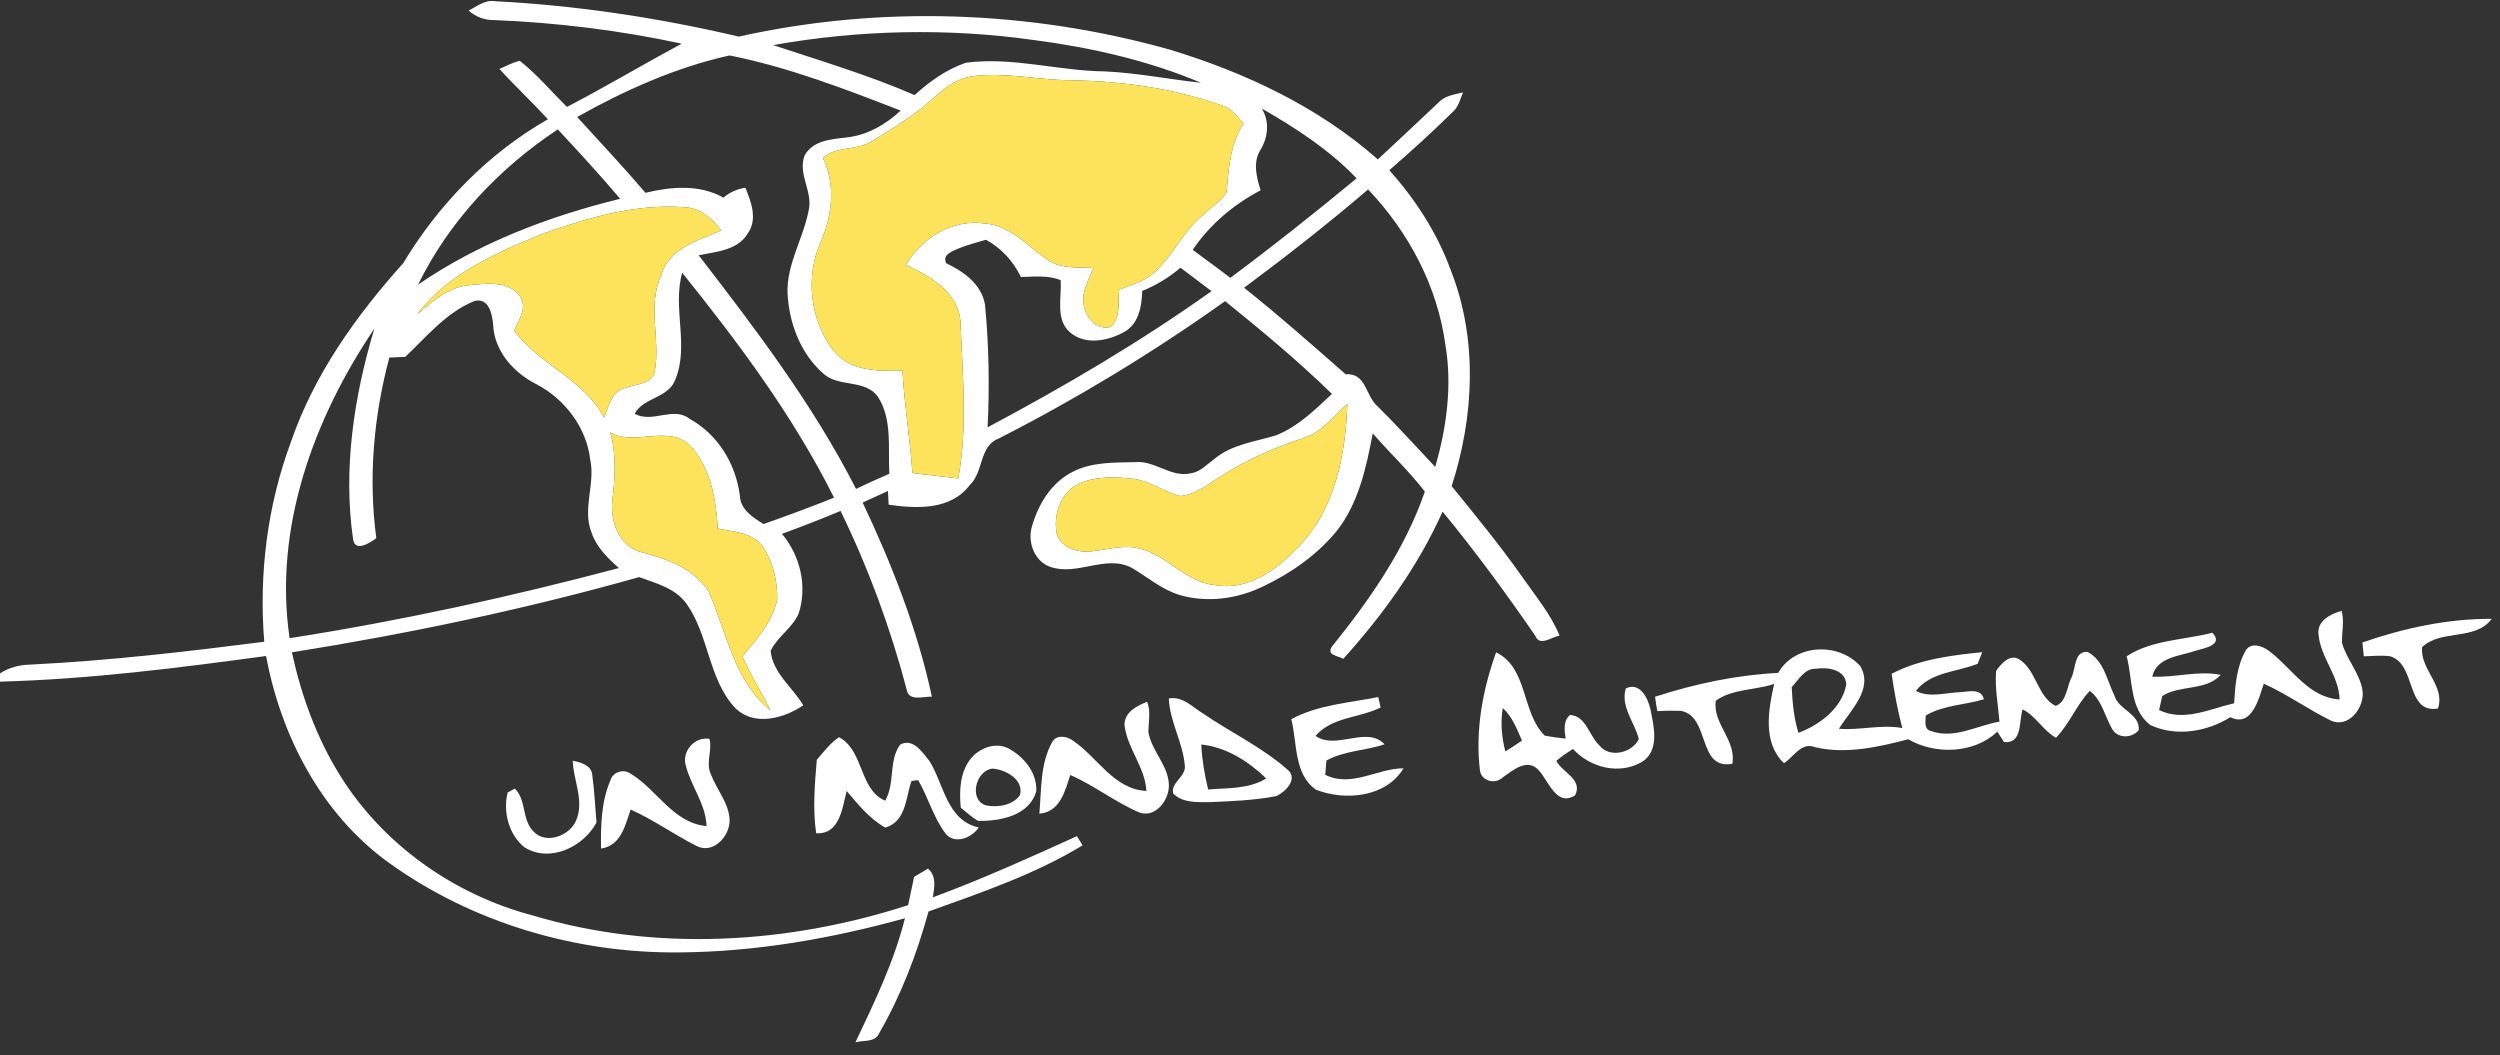 <svg xmlns="http://www.w3.org/2000/svg" width="500pt" height="211pt" viewBox="0 0 500 211"><rect x="0" y="0" width="500" height="211" fill="#333333" stroke="none"/><g id="#ffffffff"><path fill="#ffffff" opacity="1.00" d=" M 93.73 2.10 C 95.38 1.31 96.95 -0.08 98.92 0.24 C 115.37 1.08 131.74 3.56 147.76 7.32 C 176.09 1.01 205.98 2.07 233.90 9.91 C 248.99 14.47 263.68 21.38 275.57 31.88 C 279.63 28.11 283.67 24.32 287.69 20.52 C 288.95 19.13 290.87 18.91 292.60 18.48 C 292.03 19.89 291.67 21.48 290.44 22.49 C 286.38 26.48 282.17 30.31 277.87 34.04 C 283.11 39.92 287.47 46.63 290.16 54.06 C 295.59 67.79 294.82 83.35 290.33 97.23 C 295.16 103.17 300.03 109.09 304.43 115.36 C 307.08 119.17 310.13 122.80 311.92 127.14 C 310.31 127.34 307.96 129.43 307.04 127.13 C 301.19 118.62 295.08 110.30 288.52 102.33 C 283.64 113.19 276.61 122.95 268.67 131.76 C 267.57 131.15 265.21 131.04 266.40 129.30 C 273.96 119.92 281.02 109.80 284.97 98.32 C 281.79 94.19 277.96 90.61 274.55 86.67 C 273.25 93.51 271.72 100.67 267.30 106.25 C 263.44 110.93 258.37 114.52 252.93 117.13 C 247.76 119.74 241.63 120.62 236.02 119.03 C 232.42 117.96 229.54 115.45 226.36 113.57 C 221.16 110.84 215.45 115.25 210.09 113.38 C 206.97 112.35 205.54 108.60 206.31 105.58 C 207.52 101.05 210.17 96.59 214.46 94.40 C 218.32 92.37 222.80 92.53 227.03 92.43 C 230.95 92.05 234.16 95.54 238.11 94.67 C 240.03 94.41 241.37 92.89 242.86 91.80 C 246.35 88.86 251.04 88.35 255.25 87.05 C 259.61 85.31 263.02 81.94 266.39 78.78 C 259.63 72.19 252.36 66.15 245.02 60.23 C 230.63 70.48 215.49 79.67 199.75 87.70 C 195.81 89.17 196.75 94.42 193.93 97.04 C 190.14 102.06 183.30 101.75 177.73 100.94 C 177.69 100.25 177.62 98.88 177.59 98.20 C 175.90 98.97 174.22 99.74 172.53 100.51 C 178.42 112.94 183.47 125.86 186.38 139.33 C 184.72 139.25 181.72 140.38 181.33 137.89 C 178.09 125.60 173.69 113.61 168.11 102.19 C 164.24 103.81 160.33 105.34 156.39 106.77 C 160.05 111.11 161.50 117.23 159.74 122.68 C 158.49 125.59 155.51 127.32 154.13 130.14 C 154.51 134.58 158.50 137.43 160.66 141.06 C 156.64 143.78 150.54 145.40 146.80 141.34 C 141.65 135.55 141.75 126.97 137.30 120.75 C 135.08 117.64 131.22 116.67 127.84 115.42 C 105.02 121.85 81.79 126.73 58.38 130.47 C 60.25 139.09 63.30 147.51 67.97 155.02 C 76.59 168.94 90.90 179.01 106.68 183.13 C 131.10 190.40 157.54 188.83 181.63 181.03 C 182.03 179.14 182.43 177.26 182.82 175.37 C 183.74 174.82 184.67 174.27 185.60 173.72 C 187.36 175.25 186.86 177.45 186.58 179.46 C 196.36 175.85 205.88 171.55 215.37 167.24 C 215.66 167.70 216.24 168.60 216.53 169.06 C 206.96 174.89 196.21 178.52 185.70 182.30 C 183.39 190.78 180.20 199.09 175.79 206.72 C 174.97 208.54 172.63 207.99 171.08 208.47 C 174.90 200.42 178.81 192.34 180.99 183.65 C 166.33 187.71 151.18 190.37 135.94 190.48 C 115.25 190.71 94.35 184.56 77.55 172.39 C 64.22 162.67 56.20 147.18 53.21 131.20 C 35.56 133.60 17.82 135.85 0.00 136.33 L 0.00 134.68 C 1.80 133.50 3.89 132.97 6.02 132.92 C 21.70 132.15 37.29 130.34 52.85 128.35 C 51.75 114.84 53.47 101.09 58.19 88.37 C 62.82 74.90 71.21 63.15 80.64 52.64 C 87.74 40.85 97.60 30.71 109.58 23.85 C 106.43 20.41 103.02 17.24 99.89 13.79 C 101.22 13.20 102.52 12.50 103.96 12.16 C 107.41 14.89 110.27 18.30 113.39 21.39 C 121.14 17.35 128.64 12.88 136.33 8.73 C 124.03 6.08 111.50 4.53 98.94 4.02 C 96.99 4.06 95.17 3.42 93.73 2.10 M 154.63 9.02 C 164.12 12.18 173.74 15.01 182.92 19.02 C 185.91 16.29 189.30 13.87 193.16 12.55 C 202.51 11.31 211.70 14.20 221.02 14.28 C 227.46 14.59 233.80 15.86 240.19 16.55 C 229.59 12.08 218.26 9.52 206.88 8.02 C 189.56 5.57 171.84 5.95 154.63 9.02 M 115.43 23.40 C 120.02 28.42 124.67 33.39 129.09 38.56 C 134.22 37.32 139.91 36.84 144.69 39.52 C 145.95 38.46 147.44 37.79 149.07 37.55 C 150.24 40.37 151.55 43.84 149.58 46.64 C 147.57 50.10 143.22 50.33 139.73 51.05 C 151.21 65.92 162.64 80.98 171.21 97.78 C 173.40 96.72 175.63 95.73 177.87 94.75 C 177.57 89.64 178.51 83.96 175.62 79.42 C 173.06 75.70 167.61 77.61 164.53 74.59 C 160.39 70.91 158.11 65.37 157.61 59.93 C 156.79 53.63 160.59 48.10 161.73 42.09 C 162.63 38.37 159.54 34.87 160.90 31.15 C 162.47 28.13 166.18 27.85 169.17 27.51 C 173.34 27.09 177.12 24.94 180.13 22.12 C 168.97 17.79 157.68 13.43 145.92 11.09 C 135.18 13.47 124.99 18.03 115.43 23.40 M 194.19 15.31 C 189.96 15.95 187.21 19.45 183.99 21.90 C 180.92 24.22 177.65 26.28 174.35 28.25 C 171.37 30.21 167.32 29.11 164.59 31.58 C 167.13 36.86 166.47 42.99 164.22 48.24 C 160.97 55.25 162.01 64.08 166.72 70.18 C 170.01 74.31 175.71 74.23 180.49 74.14 C 180.88 80.99 181.99 87.77 182.49 94.61 C 185.54 94.96 188.60 95.32 191.65 95.69 C 193.54 85.54 192.52 75.12 192.12 64.88 C 191.99 58.66 186.18 55.22 181.16 52.99 C 184.40 47.55 190.49 43.75 196.97 44.70 C 201.99 45.09 205.39 49.05 209.22 51.79 C 211.94 53.83 215.51 53.44 218.71 53.59 C 217.93 55.34 217.08 57.09 216.70 58.99 C 216.23 62.12 218.41 66.20 222.10 65.41 C 224.22 63.51 223.55 60.46 223.82 57.94 C 226.38 56.91 229.22 56.20 231.22 54.19 C 234.61 50.88 236.64 46.42 240.24 43.30 C 241.92 41.70 243.98 40.44 245.32 38.52 C 245.71 33.76 246.03 28.86 248.67 24.71 C 247.40 23.13 246.02 21.48 243.97 20.95 C 234.38 17.60 224.20 16.22 214.08 16.05 C 207.44 16.01 200.80 14.32 194.19 15.31 M 252.36 21.70 C 253.95 24.29 253.62 27.44 252.10 29.97 C 250.52 32.47 251.31 35.44 252.12 38.06 C 246.73 40.89 241.96 44.90 238.55 49.97 C 241.05 51.85 243.59 53.66 246.06 55.57 C 254.67 49.18 263.05 42.50 271.32 35.67 C 265.86 29.94 259.17 25.63 252.36 21.70 M 83.62 56.92 C 95.78 48.58 109.78 43.25 124.03 39.76 C 120.01 35.01 115.81 30.42 111.56 25.88 C 99.82 33.64 89.83 44.22 83.62 56.92 M 248.82 57.55 C 255.79 63.09 262.46 69.00 269.14 74.86 C 273.31 74.52 273.09 79.33 275.61 81.35 C 279.54 85.26 283.25 89.37 287.05 93.39 C 289.31 85.50 290.47 77.15 289.08 68.99 C 287.50 57.25 281.74 46.42 273.62 37.89 C 265.60 44.75 257.29 51.26 248.82 57.55 M 108.77 46.67 C 99.46 50.45 89.64 54.65 83.39 62.90 C 86.46 60.31 89.68 57.37 93.89 57.03 C 97.23 56.72 101.71 56.07 103.95 59.21 C 105.57 61.47 103.75 64.02 102.83 66.14 C 107.86 72.93 116.76 75.83 120.81 83.51 C 121.74 81.33 122.32 78.18 125.06 77.60 C 127.18 76.71 130.68 76.95 131.00 73.97 C 132.07 67.72 129.43 61.09 132.25 55.07 C 133.75 49.63 139.69 48.06 144.25 46.10 C 142.46 43.71 140.07 41.59 136.93 41.45 C 127.29 40.70 117.76 43.50 108.77 46.67 M 191.54 49.76 C 190.34 50.35 188.43 50.92 189.24 52.64 C 192.73 54.32 196.32 56.82 197.00 60.94 C 197.79 69.08 197.92 77.29 197.52 85.46 C 212.96 77.25 228.05 68.38 242.31 58.23 C 240.25 56.65 238.16 55.11 236.09 53.54 C 233.81 55.49 231.23 57.07 228.44 58.19 C 228.36 61.12 227.82 64.52 225.13 66.22 C 221.93 68.10 217.35 69.14 214.20 66.63 C 210.97 64.12 212.37 59.53 212.13 56.04 C 209.61 54.99 206.82 55.35 204.18 55.40 C 202.66 52.25 200.27 49.62 197.19 47.95 C 195.29 48.50 193.37 49.00 191.54 49.76 M 136.44 54.55 C 134.45 61.55 137.87 69.12 135.07 75.90 C 133.71 79.66 128.62 79.49 126.94 82.75 C 130.50 84.74 134.70 81.15 137.97 83.80 C 143.57 86.88 147.15 92.77 147.96 99.05 C 148.05 101.90 150.55 103.47 152.70 104.81 C 157.44 103.15 162.14 101.40 166.81 99.54 C 158.69 83.28 147.78 68.66 136.44 54.55 M 81.05 71.38 C 80.26 71.41 78.67 71.48 77.87 71.51 C 74.73 83.24 73.64 95.58 75.26 107.64 C 74.01 108.55 71.05 110.51 70.62 107.88 C 68.58 93.75 70.79 79.33 74.86 65.75 C 62.72 83.72 54.68 105.71 57.92 127.64 C 80.12 124.17 102.07 119.37 123.78 113.61 C 121.54 111.62 119.29 109.44 118.31 106.52 C 116.42 101.78 119.08 96.81 118.05 91.96 C 117.30 85.49 112.97 79.81 107.26 76.83 C 102.71 74.54 98.85 70.22 98.63 64.93 C 98.46 62.85 97.75 59.50 94.93 60.19 C 89.31 62.42 85.34 67.32 81.05 71.38 M 260.88 87.55 C 255.07 89.47 249.39 91.89 244.24 95.22 C 241.62 96.75 239.17 98.94 236.03 99.20 C 232.55 98.34 229.60 95.90 225.94 95.68 C 222.54 95.37 218.93 95.30 215.76 96.75 C 212.14 98.50 210.60 102.96 211.35 106.74 C 212.02 109.14 214.69 110.25 216.98 110.33 C 220.69 110.31 224.43 108.67 228.11 109.78 C 233.55 111.13 237.13 116.43 242.87 117.00 C 249.42 118.26 255.28 114.05 259.52 109.53 C 267.01 102.05 269.11 90.95 269.47 80.77 C 266.73 83.15 264.47 86.38 260.88 87.55 M 122.06 86.52 C 123.29 90.96 123.01 95.58 122.46 100.09 C 121.99 104.26 123.84 109.40 128.33 110.45 C 133.35 111.75 138.79 113.72 141.73 118.29 C 145.30 126.40 146.83 136.28 154.12 142.09 C 152.28 138.46 150.12 135.00 148.47 131.28 C 151.34 127.90 154.48 124.38 155.44 119.93 C 155.53 116.26 154.63 112.44 152.59 109.36 C 150.54 106.46 146.70 106.37 143.55 105.71 C 143.23 99.82 142.10 93.42 137.91 88.98 C 133.41 84.94 127.07 89.26 122.06 86.52 Z"></path><path fill="#ffffff" opacity="1.00" d=" M 463.71 126.93 C 463.34 124.15 466.13 122.80 468.33 122.16 C 468.91 124.29 468.32 126.46 468.41 128.61 C 469.35 131.93 471.92 134.59 472.49 138.03 C 473.05 141.43 469.65 145.91 465.99 144.02 C 461.47 141.79 457.37 138.81 452.76 136.74 C 451.75 139.70 450.41 145.55 446.06 143.44 C 441.38 146.36 435.24 147.40 430.11 145.03 C 425.87 141.91 426.57 135.83 425.33 131.25 C 430.39 127.95 436.76 128.02 442.46 126.55 C 444.83 128.98 440.82 129.65 439.14 130.14 C 435.98 131.27 431.37 131.33 430.45 135.33 C 435.03 135.56 439.58 134.06 444.14 134.97 C 441.13 138.25 436.01 136.92 432.45 139.21 C 432.29 139.91 431.98 141.31 431.82 142.01 C 436.76 144.42 441.94 141.78 446.82 140.65 C 447.04 137.08 447.33 133.31 449.12 130.14 C 450.12 128.38 452.49 129.16 453.77 130.17 C 458.35 133.55 461.65 139.54 467.92 139.89 C 467.81 135.17 464.11 131.53 463.71 126.93 Z"></path><path fill="#ffffff" opacity="1.00" d=" M 472.48 128.49 C 480.76 125.62 489.55 123.72 498.35 123.77 C 495.02 128.23 488.26 125.78 484.42 129.43 C 483.96 133.86 489.13 137.19 487.59 141.71 C 481.02 142.75 483.38 132.78 477.97 131.24 C 476.23 131.03 474.48 131.22 472.76 131.26 C 472.69 130.57 472.55 129.19 472.48 128.49 Z"></path><path fill="#ffffff" opacity="1.00" d=" M 355.63 134.58 C 358.97 128.76 367.68 128.40 372.03 133.19 C 374.78 137.80 370.05 142.07 367.79 145.75 C 372.02 146.11 376.23 144.83 380.46 145.61 C 379.51 142.05 378.86 138.41 378.32 134.76 C 383.84 131.85 390.33 131.05 396.45 130.44 C 396.22 131.02 395.76 132.18 395.53 132.76 C 391.36 134.42 386.17 134.38 383.17 138.17 C 385.88 139.62 389.04 138.54 391.93 138.44 C 393.56 138.38 396.26 137.52 396.77 139.86 C 392.93 141.01 388.64 141.02 385.15 143.11 C 385.12 144.12 384.76 145.81 386.09 146.16 C 390.75 147.94 395.35 145.10 399.90 144.33 C 399.61 140.96 398.96 137.58 399.22 134.19 C 400.20 132.76 401.94 130.72 403.86 131.87 C 407.34 134.10 407.41 139.26 411.11 141.18 C 413.33 140.44 413.35 137.32 414.32 135.45 C 415.17 133.72 414.79 130.19 417.49 130.38 C 420.77 132.04 421.40 136.10 422.89 139.13 C 423.73 142.00 428.01 142.72 427.75 146.01 C 426.42 147.70 423.55 147.74 422.44 145.81 C 420.95 143.27 420.42 140.05 417.96 138.18 C 415.28 140.98 413.92 144.77 411.19 147.55 C 408.59 146.09 407.13 143.15 404.52 141.87 C 403.76 144.21 404.52 148.83 400.80 148.41 C 400.47 147.89 399.80 146.85 399.47 146.33 C 394.84 150.74 387.02 150.99 381.65 147.85 C 375.63 149.43 369.17 150.88 363.01 149.44 C 360.28 148.32 358.76 151.39 356.79 152.63 C 352.49 148.53 353.67 141.98 354.83 136.79 C 350.99 138.06 346.56 137.74 343.16 140.13 C 342.48 144.73 347.32 148.03 346.47 152.75 C 339.41 154.06 342.11 143.24 336.17 142.17 C 334.59 142.11 333.02 142.13 331.45 142.22 C 331.28 141.26 331.14 140.31 331.01 139.35 C 338.97 136.76 347.24 135.01 355.63 134.58 M 358.34 137.41 C 358.49 140.50 358.76 143.60 359.69 146.57 C 363.97 144.96 368.33 141.67 369.25 136.96 C 369.17 133.88 365.54 133.39 363.17 133.75 C 360.88 133.68 359.73 135.98 358.34 137.41 Z"></path><path fill="#ffffff" opacity="1.00" d=" M 299.22 130.47 C 305.63 133.57 304.26 142.50 308.95 147.13 C 310.33 147.39 311.72 147.59 313.12 147.72 C 312.91 146.07 312.58 144.20 314.01 142.99 C 317.23 143.19 317.81 147.15 319.85 149.05 C 321.91 151.71 326.43 150.60 327.77 147.80 C 326.92 144.45 324.08 141.34 325.15 137.69 C 327.93 136.30 329.61 139.62 330.09 141.86 C 330.77 145.28 331.97 150.09 328.42 152.37 C 323.85 155.04 318.05 153.54 314.58 149.79 C 313.44 150.55 312.27 151.27 311.26 152.19 C 312.55 154.56 316.60 155.87 315.03 159.06 C 311.25 161.47 309.70 156.08 307.69 153.99 C 305.44 151.59 302.62 154.02 300.63 155.42 C 299.11 156.95 296.25 156.29 295.98 154.03 C 295.04 146.05 296.52 137.99 299.22 130.47 M 300.55 141.60 C 300.08 144.50 300.33 147.46 301.07 150.29 C 302.20 149.60 303.30 148.87 304.39 148.11 C 303.39 145.80 302.45 143.34 300.55 141.60 Z"></path><path fill="#ffffff" opacity="1.00" d=" M 233.76 139.69 C 236.49 139.20 238.42 141.35 240.53 142.65 C 246.14 146.51 252.42 149.42 257.54 153.96 C 259.69 155.75 257.08 158.42 255.25 159.22 C 250.89 160.07 246.42 160.23 242.00 160.43 C 239.48 160.43 236.60 160.63 234.65 158.72 C 234.06 156.48 237.31 155.30 236.96 153.06 C 236.56 148.46 233.96 144.34 233.76 139.69 M 240.26 148.90 C 240.40 151.94 240.91 154.94 241.63 157.90 C 245.54 157.57 249.76 157.84 253.24 155.69 C 249.68 152.25 245.28 149.44 240.26 148.90 Z"></path><path fill="#ffffff" opacity="1.00" d=" M 258.26 143.84 C 263.58 140.94 269.82 140.58 275.65 139.41 L 276.12 141.50 C 271.87 143.62 266.41 143.35 263.10 147.18 C 267.31 150.09 273.33 145.07 276.92 148.86 C 273.10 150.15 268.82 150.13 265.28 152.11 C 265.22 152.83 265.10 154.25 265.05 154.96 C 270.29 157.59 275.46 153.66 280.70 153.66 C 277.22 159.48 269.02 160.22 263.20 157.95 C 258.74 154.85 259.46 148.55 258.26 143.84 Z"></path><path fill="#ffffff" opacity="1.00" d=" M 224.90 145.00 C 224.88 142.39 227.36 141.19 229.43 140.35 C 230.21 142.32 229.68 144.40 229.68 146.44 C 230.32 150.22 233.69 153.09 233.78 157.02 C 233.83 159.93 231.27 163.51 228.04 162.56 C 223.13 160.53 218.93 157.11 214.05 155.00 C 213.00 158.25 212.00 162.40 207.87 162.73 C 208.31 157.93 208.01 152.72 210.45 148.39 C 211.31 146.84 213.50 147.24 214.67 148.19 C 219.55 151.49 222.75 157.86 229.28 158.19 C 229.02 153.41 225.43 149.68 224.90 145.00 Z"></path><path fill="#ffffff" opacity="1.00" d=" M 137.14 153.06 C 136.35 150.23 138.99 147.24 141.90 147.78 C 142.50 150.11 141.09 152.58 142.17 154.84 C 143.32 157.94 145.81 160.60 145.92 164.03 C 145.98 167.27 142.59 170.95 139.25 169.16 C 134.78 166.91 130.70 163.95 126.13 161.91 C 125.03 165.08 124.21 169.13 120.21 169.71 C 120.14 165.14 120.24 160.35 122.08 156.08 C 122.55 154.36 124.76 153.70 126.16 154.76 C 131.43 157.94 134.61 164.60 141.32 165.22 C 141.14 160.77 138.20 157.24 137.14 153.06 Z"></path><path fill="#ffffff" opacity="1.00" d=" M 163.36 151.96 C 164.75 150.37 166.03 148.63 167.80 147.44 C 172.84 150.14 171.77 157.86 177.03 160.14 C 179.05 156.72 177.67 152.18 180.03 148.92 C 182.63 147.53 184.48 150.47 185.90 152.22 C 188.82 156.90 189.34 164.06 195.74 165.50 C 194.42 167.52 191.07 168.93 189.20 166.82 C 186.70 163.59 185.67 159.52 183.63 156.02 C 183.30 156.07 182.64 156.16 182.30 156.20 C 181.10 159.61 181.26 164.27 177.06 165.52 C 173.90 163.75 171.64 160.90 169.33 158.19 C 168.46 161.60 167.95 166.93 163.23 166.65 C 162.53 161.77 162.94 156.84 163.36 151.96 Z"></path><path fill="#ffffff" opacity="1.00" d=" M 193.97 151.96 C 195.74 149.56 199.34 148.20 202.04 149.88 C 204.97 151.56 207.46 154.73 207.25 158.25 C 205.88 163.15 200.00 164.25 195.61 164.18 C 194.36 163.42 193.26 162.45 192.15 161.53 C 191.85 158.26 191.95 154.71 193.97 151.96 M 198.53 153.72 C 195.27 153.99 193.65 159.76 197.06 161.04 C 199.39 161.58 202.52 161.11 203.99 159.03 C 204.84 155.93 201.14 153.92 198.53 153.72 Z"></path><path fill="#ffffff" opacity="1.00" d=" M 114.55 152.15 C 116.09 152.43 118.35 153.08 118.45 154.99 C 118.89 158.15 119.02 161.34 119.30 164.51 C 116.68 169.40 109.95 172.64 104.88 169.45 C 101.76 166.95 100.54 162.27 101.54 158.49 C 101.90 158.30 102.61 157.92 102.96 157.72 C 105.31 159.97 104.34 163.92 106.66 166.25 C 109.10 168.98 113.92 167.20 115.21 164.12 C 116.93 160.22 114.67 156.13 114.55 152.15 Z"></path></g><g id="#fce35bff"><path fill="#fce35b" opacity="1.00" d=" M 194.19 15.31 C 200.80 14.32 207.44 16.01 214.08 16.05 C 224.20 16.22 234.38 17.60 243.97 20.95 C 246.02 21.48 247.40 23.13 248.67 24.71 C 246.03 28.86 245.71 33.76 245.32 38.52 C 243.98 40.44 241.92 41.70 240.24 43.30 C 236.64 46.42 234.61 50.88 231.22 54.19 C 229.22 56.20 226.38 56.91 223.82 57.94 C 223.55 60.46 224.22 63.51 222.10 65.41 C 218.41 66.20 216.23 62.12 216.70 58.99 C 217.08 57.09 217.93 55.34 218.71 53.59 C 215.51 53.44 211.94 53.83 209.22 51.79 C 205.39 49.05 201.99 45.09 196.97 44.70 C 190.49 43.75 184.40 47.55 181.16 52.99 C 186.18 55.22 191.99 58.66 192.12 64.88 C 192.52 75.12 193.54 85.54 191.65 95.69 C 188.60 95.32 185.54 94.96 182.49 94.61 C 181.99 87.77 180.88 80.99 180.49 74.14 C 175.71 74.23 170.01 74.31 166.72 70.18 C 162.01 64.08 160.97 55.25 164.22 48.24 C 166.47 42.99 167.13 36.86 164.59 31.58 C 167.32 29.11 171.37 30.21 174.35 28.25 C 177.65 26.28 180.92 24.22 183.99 21.90 C 187.21 19.45 189.96 15.95 194.19 15.31 Z"></path><path fill="#fce35b" opacity="1.00" d=" M 108.77 46.67 C 117.76 43.50 127.29 40.70 136.93 41.45 C 140.07 41.59 142.46 43.71 144.25 46.10 C 139.69 48.06 133.75 49.63 132.25 55.07 C 129.43 61.09 132.07 67.72 131.00 73.97 C 130.68 76.95 127.18 76.71 125.06 77.60 C 122.32 78.18 121.74 81.33 120.81 83.51 C 116.76 75.83 107.86 72.93 102.83 66.14 C 103.75 64.02 105.57 61.47 103.95 59.21 C 101.71 56.07 97.23 56.72 93.89 57.03 C 89.68 57.37 86.46 60.31 83.39 62.90 C 89.64 54.65 99.46 50.45 108.77 46.67 Z"></path><path fill="#fce35b" opacity="1.00" d=" M 260.88 87.55 C 264.47 86.38 266.73 83.15 269.47 80.77 C 269.11 90.95 267.01 102.05 259.52 109.53 C 255.28 114.05 249.42 118.26 242.87 117.00 C 237.13 116.43 233.55 111.13 228.11 109.78 C 224.43 108.67 220.69 110.31 216.98 110.33 C 214.69 110.25 212.02 109.14 211.35 106.74 C 210.60 102.96 212.14 98.50 215.76 96.75 C 218.93 95.30 222.54 95.37 225.94 95.68 C 229.60 95.90 232.55 98.34 236.03 99.20 C 239.17 98.94 241.62 96.75 244.24 95.22 C 249.39 91.89 255.07 89.47 260.88 87.55 Z"></path><path fill="#fce35b" opacity="1.00" d=" M 122.06 86.52 C 127.07 89.26 133.41 84.94 137.91 88.98 C 142.10 93.42 143.23 99.82 143.55 105.71 C 146.70 106.37 150.54 106.46 152.59 109.36 C 154.63 112.44 155.53 116.26 155.44 119.93 C 154.48 124.38 151.34 127.90 148.47 131.28 C 150.12 135.00 152.28 138.46 154.12 142.09 C 146.83 136.28 145.30 126.40 141.73 118.29 C 138.79 113.72 133.35 111.75 128.33 110.45 C 123.84 109.40 121.99 104.26 122.46 100.09 C 123.01 95.58 123.29 90.96 122.06 86.52 Z"></path></g></svg>
